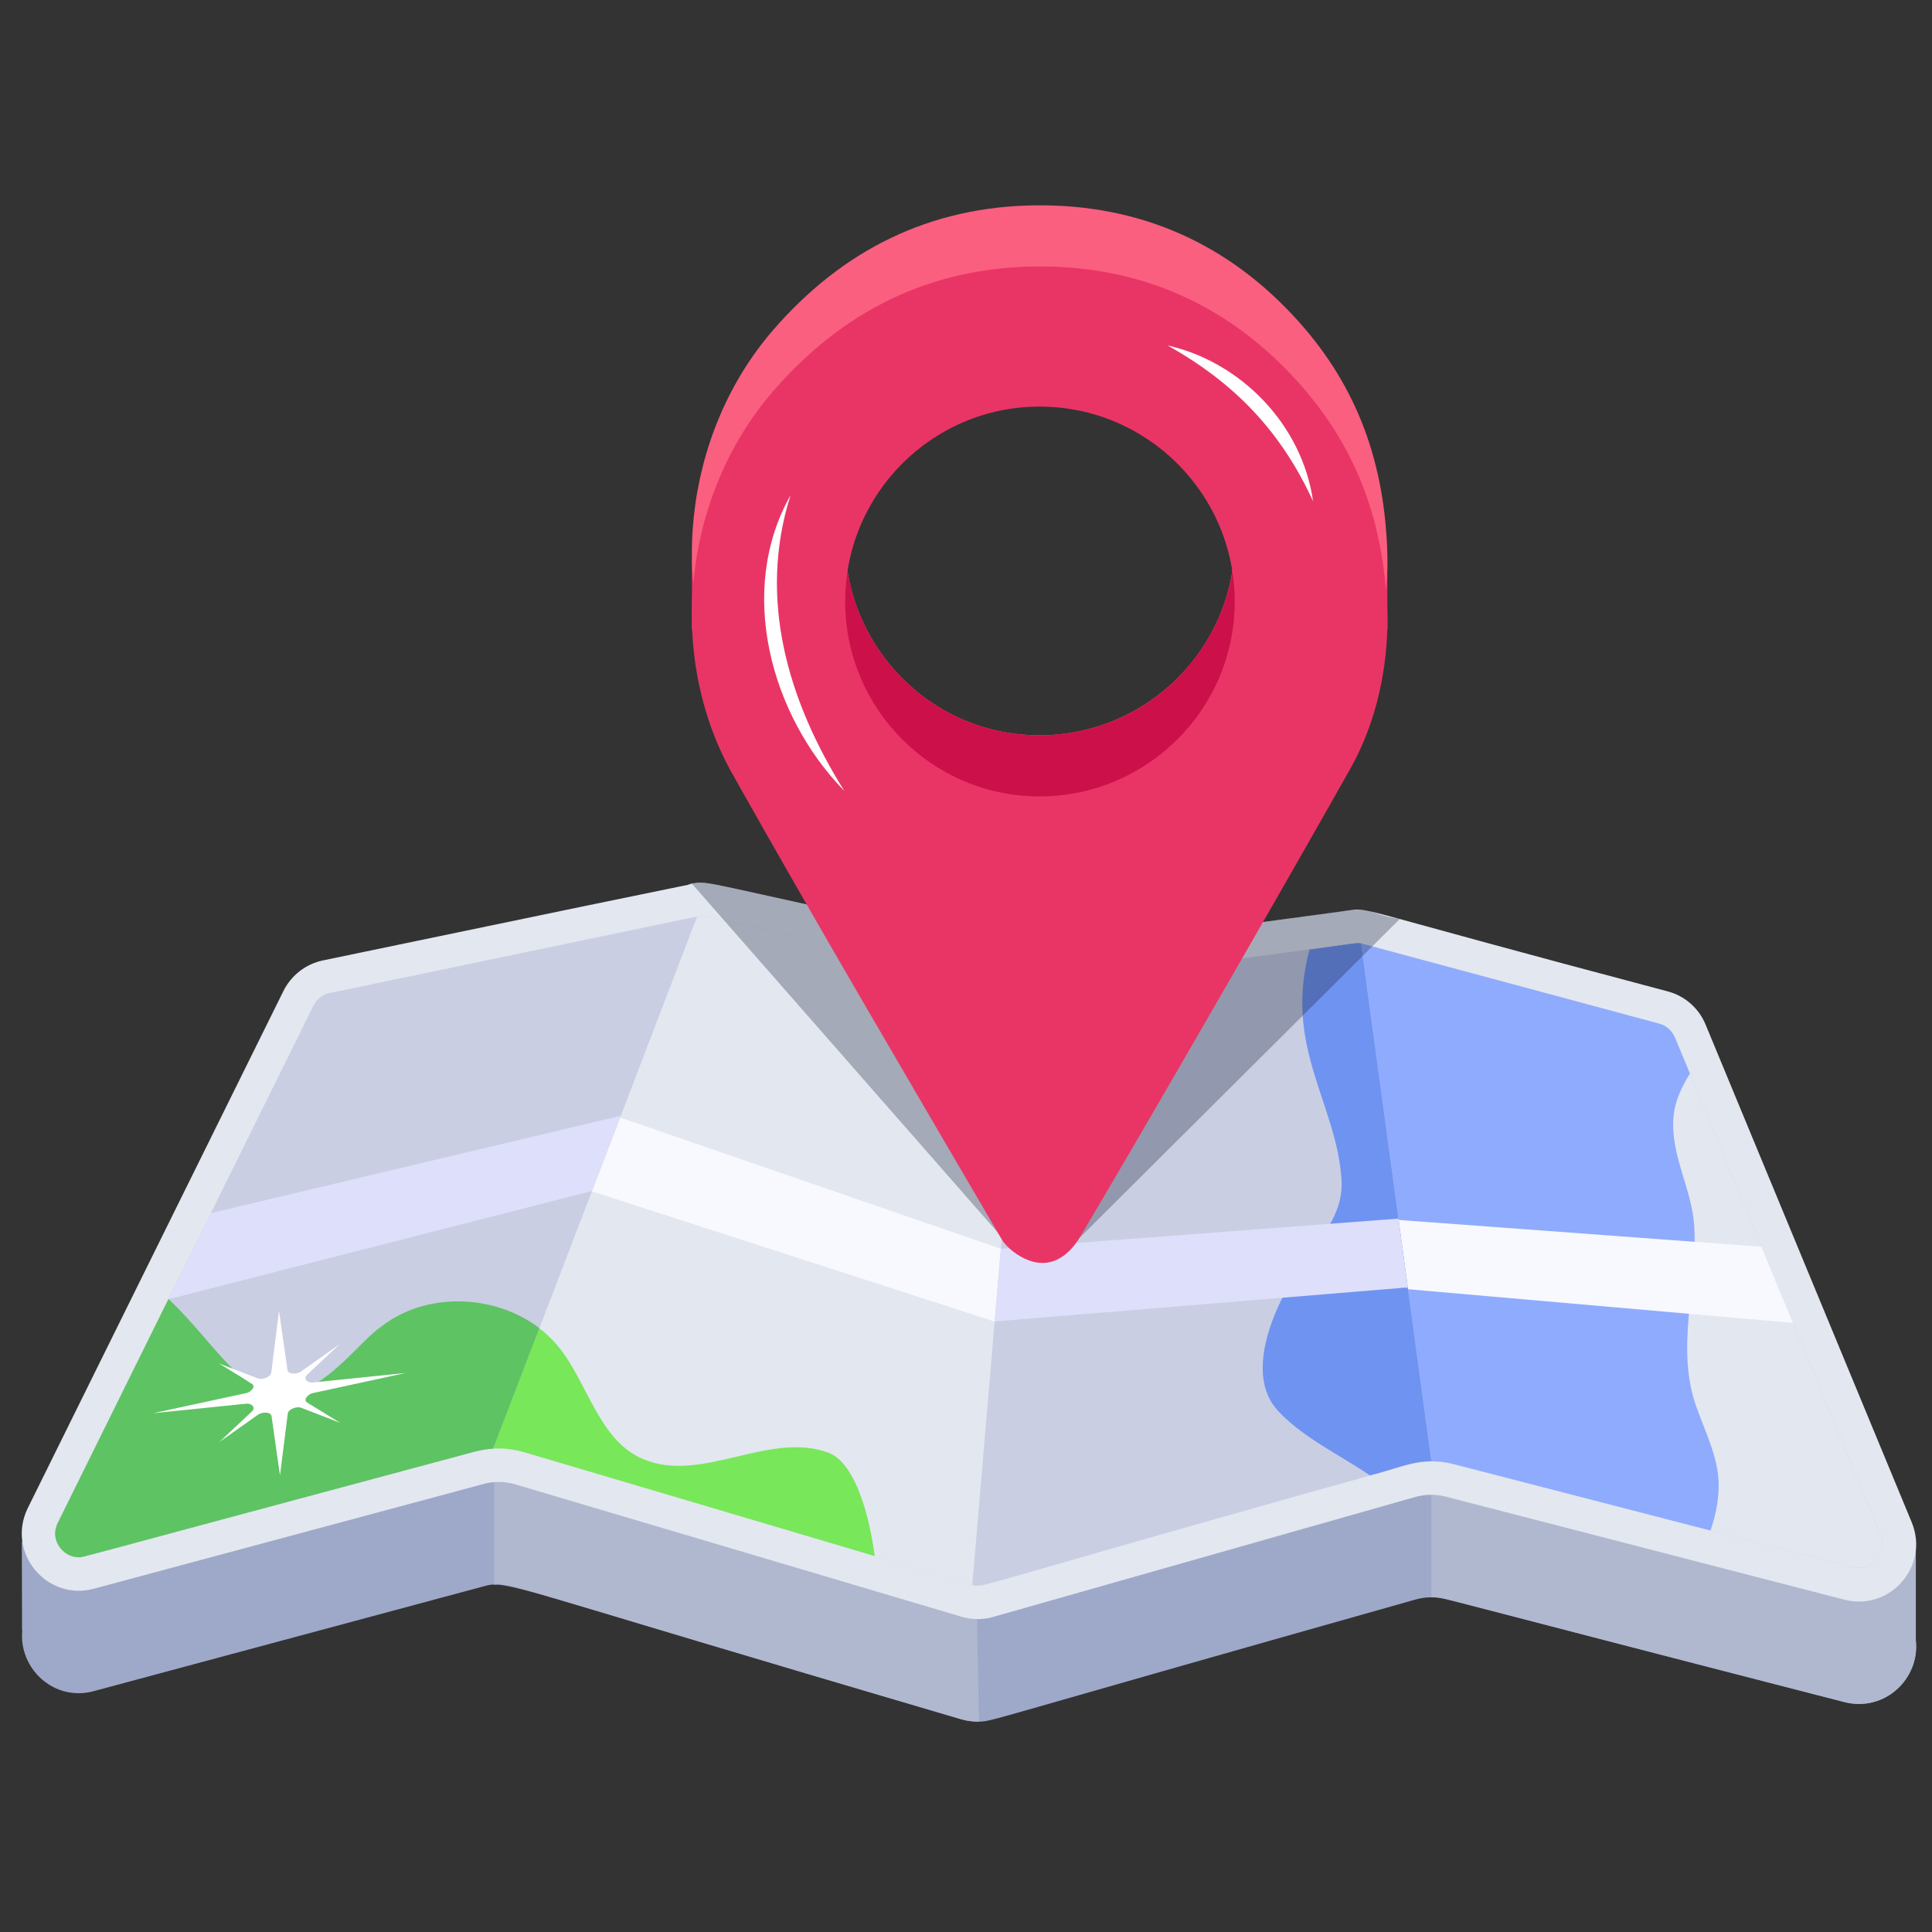 <svg xmlns="http://www.w3.org/2000/svg" xmlns:xlink="http://www.w3.org/1999/xlink" width="1080" zoomAndPan="magnify" viewBox="0 0 810 810" height="1080" preserveAspectRatio="xMidYMid meet" version="1.0"><rect x="0" y="0" width="810" height="810" fill="#333333" stroke="none"/><defs><clipPath id="270ae2e5b0"><path d="M 290 86.062 L 582 86.062 L 582 504 L 290 504 Z M 290 86.062 " clip-rule="nonzero"/></clipPath></defs><path fill="#9ea9c9" d="M 803.211 645.375 L 803.211 687.699 C 805.012 703.707 790.215 717.914 773.312 713.613 L 606.121 670.387 C 602.316 669.438 597.664 669.402 593.523 670.59 C 408.723 722.766 416.988 721.492 410.43 721.816 C 407.93 721.816 405.43 721.516 403.031 720.816 C 211.441 664.5 212.629 662.262 202.742 665.086 L 39.348 709.012 C 22.449 713.613 7.75 699.305 9.348 683.598 L 9.25 683.598 L 9.148 646.477 C 9.148 646.477 11.348 644.875 19.648 646.977 C 21.547 647.477 23.348 647.777 25.148 647.875 L 118.844 458.473 C 122.145 451.871 128.242 447.066 135.445 445.566 C 294.012 413.18 289.93 411.637 298.938 413.551 C 433.422 442.109 429.77 443.059 437.43 441.965 C 568.207 425.004 566.707 422.98 575.523 425.254 L 699.219 458.574 C 706.418 460.574 712.316 465.68 715.117 472.582 C 716.148 475.074 789.281 651.703 784.715 640.672 C 794.914 643.074 803.211 645.375 803.211 645.375 Z M 803.211 645.375 " fill-opacity="1" fill-rule="nonzero"/><path fill="#b0b8cf" d="M 803.211 645.375 L 803.211 687.699 C 805.012 703.707 790.215 717.914 773.312 713.613 C 596.23 668.176 606.371 669.688 600.121 669.688 L 600.121 626.668 C 600.121 626.668 634.02 571.734 651.719 554.625 C 669.52 537.516 691.816 544.621 691.816 544.621 C 691.816 544.621 718.215 548.625 749.113 554.625 L 784.715 640.672 C 794.914 643.074 803.211 645.375 803.211 645.375 Z M 803.211 645.375 " fill-opacity="1" fill-rule="nonzero"/><path fill="#b0b8cf" d="M 410.43 721.816 C 407.93 721.816 405.43 721.516 403.031 720.816 C 203.918 662.285 214.895 663.586 207.141 664.387 L 207.141 582.242 L 409.43 670.988 Z M 410.43 721.816 " fill-opacity="1" fill-rule="nonzero"/><path fill="#e3e7f0" d="M 773.312 670.688 L 606.121 627.465 C 601.922 626.367 597.621 626.465 593.523 627.566 L 416.43 677.891 C 412.031 679.195 407.43 679.094 403.031 677.793 L 215.84 622.262 C 211.539 621.062 207.039 620.961 202.742 622.164 L 39.348 666.086 C 19.449 671.391 2.551 650.777 11.648 632.27 L 118.844 415.449 C 122.145 408.848 128.242 404.145 135.445 402.645 C 339.852 360.066 278.512 373.312 290.035 370.426 C 297.859 369.074 294.758 370.309 399.93 392.438 C 428.938 398.293 430.508 400.031 437.43 399.043 C 472.934 394.234 572.414 380.766 566.023 381.633 C 574.508 380.574 566.363 380.477 699.219 415.652 C 706.418 417.551 712.316 422.754 715.117 429.66 L 801.512 638.27 C 809.012 656.48 792.512 675.59 773.312 670.688 Z M 773.312 670.688 " fill-opacity="1" fill-rule="nonzero"/><path fill="#c9cee2" d="M 219.797 608.855 C 213.316 606.922 206.148 606.699 199.145 608.594 C 36.301 652.246 35.168 652.895 32.98 652.895 C 26.27 652.895 20.766 645.488 24.23 638.473 L 131.395 421.695 C 132.762 418.918 135.281 416.977 138.293 416.34 C 301.125 382.449 292.512 383.578 296 384.32 C 431.531 413.262 429.219 414.273 439.262 412.93 C 574.723 394.668 568.512 394.898 571.859 395.801 L 695.613 429.18 C 698.582 429.98 701.051 432.148 702.227 434.992 L 788.555 643.602 C 791.707 651.223 784.824 659.164 776.863 657.074 L 609.57 613.879 C 603.051 612.199 596.203 612.277 589.719 614.121 L 412.613 664.441 C 406.582 666.176 411.625 664.668 219.797 608.855 Z M 219.797 608.855 " fill-opacity="1" fill-rule="nonzero"/><path fill="#e3e7f0" d="M 776.812 657.082 L 609.523 613.859 C 602.898 612.148 596.109 612.277 589.723 614.16 L 412.633 664.484 C 405.641 666.039 409.816 664.129 219.84 608.855 C 212.535 606.766 206.199 606.789 199.141 608.555 C 24.398 655.414 35.008 652.879 32.949 652.879 C 26.379 652.879 20.652 645.508 24.25 638.473 C 25.488 635.961 132.711 419.09 131.445 421.652 C 132.742 418.953 135.242 416.953 138.344 416.352 C 296.844 383.383 293.113 383.496 296.035 384.332 C 430.047 412.934 428.711 414.266 439.23 412.949 C 574.672 394.648 569.043 394.797 571.824 395.84 L 695.617 429.156 C 698.617 429.957 701.016 432.16 702.219 434.961 C 715.957 468.18 789.656 646.336 788.512 643.574 C 791.633 651.031 785.359 658.984 776.812 657.082 Z M 776.812 657.082 " fill-opacity="1" fill-rule="nonzero"/><path fill="#8fabfe" d="M 720.516 624.863 C 720.215 630.566 719.016 636.27 717.117 641.676 L 609.523 613.859 C 595.18 610.152 586.41 615.848 574.324 618.562 C 561.426 609.758 546.723 603.051 536.023 591.746 C 520.824 575.738 535.125 545.922 545.324 530.914 C 553.125 519.309 563.422 509.602 562.422 494.395 C 560.34 462.527 538.012 438.906 549.023 398.141 C 567.316 395.645 569.34 394.906 571.824 395.84 L 695.617 429.156 C 698.617 429.957 701.016 432.16 702.219 434.961 L 708.516 450.07 C 705.016 455.773 702.117 461.676 701.617 468.578 C 700.316 484.188 709.316 498.496 710.316 513.906 C 711.816 539.316 702.316 564.832 711.219 589.844 C 715.219 601.25 721.215 612.359 720.516 624.863 Z M 720.516 624.863 " fill-opacity="1" fill-rule="nonzero"/><path fill="#f8f9fe" d="M 751.715 554.625 L 585.824 540.117 L 417.02 554.07 L 247.938 499.395 L 70.648 544.723 L 88.445 508.602 L 254.637 466.68 L 419.617 523.551 L 582.824 511.203 L 738.516 522.707 Z M 751.715 554.625 " fill-opacity="1" fill-rule="nonzero"/><path fill="#111d33" d="M 454.629 451.172 L 425.129 524.512 L 290.035 370.426 C 297.859 369.074 294.758 370.309 399.93 392.438 C 428.938 398.293 430.508 400.031 437.43 399.043 L 443.828 398.141 C 448.629 410.449 452.129 421.355 452.129 421.355 Z M 454.629 451.172 " fill-opacity="0.3" fill-rule="nonzero"/><path fill="#78e75a" d="M 366.734 652.379 L 219.84 608.855 C 212.535 606.766 206.199 606.789 199.141 608.555 C 24.398 655.414 35.008 652.879 32.949 652.879 C 26.379 652.879 20.652 645.508 24.25 638.473 L 70.648 544.621 C 91.82 564.535 102.438 588.875 124.543 583.344 C 138.688 579.926 151.027 562.199 160.043 556.027 C 182.141 539.02 217.34 543.422 234.641 565.23 C 246.738 580.641 251.34 604.254 269.938 611.855 C 294.438 621.961 322.434 599.852 347.332 609.055 C 359.031 613.457 364.734 637.07 366.734 652.379 Z M 366.734 652.379 " fill-opacity="1" fill-rule="nonzero"/><path fill="#c9cee2" d="M 600.121 612.656 C 591.73 612.656 589.559 614.586 554.125 624.262 C 407.969 665.273 412.262 665.812 407.633 664.484 L 429.031 412.848 C 437.582 414.277 439.547 412.445 515.828 402.543 C 557.141 397.004 569.117 395.188 570.523 395.539 L 570.625 395.539 Z M 600.121 612.656 " fill-opacity="1" fill-rule="nonzero"/><path fill="#6f93f1" d="M 600.121 612.656 C 592.09 612.656 587.941 614.953 574.324 618.562 C 561.426 609.758 546.723 603.051 536.023 591.746 C 520.824 575.738 535.125 545.922 545.324 530.914 C 553.125 519.309 563.422 509.602 562.422 494.395 C 560.34 462.527 538.012 438.906 549.023 398.141 C 565.914 395.836 569.105 395.16 570.625 395.539 Z M 600.121 612.656 " fill-opacity="1" fill-rule="nonzero"/><path fill="#111d33" d="M 586.824 385.336 L 445.031 526.512 L 402.332 425.156 L 399.93 392.438 C 428.938 398.293 430.508 400.031 437.43 399.043 C 608.363 376.746 556.574 379.895 586.824 385.336 Z M 586.824 385.336 " fill-opacity="0.3" fill-rule="nonzero"/><path fill="#c9cee2" d="M 292.234 384.332 C 291.25 386.91 245.211 507.141 248.137 499.496 L 226.141 556.828 L 206.742 607.355 C 206.441 607.355 206.141 607.355 205.941 607.453 C 203.977 607.453 200.938 608.141 199.141 608.555 C 24.398 655.414 35.008 652.879 32.949 652.879 C 26.379 652.879 20.652 645.508 24.25 638.473 C 25.488 635.961 132.711 419.09 131.445 421.652 C 132.742 418.953 135.242 416.953 138.344 416.352 C 140.84 415.832 304.336 381.793 292.234 384.332 Z M 292.234 384.332 " fill-opacity="1" fill-rule="nonzero"/><path fill="#dedffb" d="M 260.238 467.777 L 248.137 499.496 L 247.938 499.395 L 70.648 544.723 L 88.445 508.602 Z M 260.238 467.777 " fill-opacity="1" fill-rule="nonzero"/><path fill="#5ec363" d="M 226.141 556.828 L 206.742 607.355 C 206.441 607.355 206.141 607.355 205.941 607.453 C 203.977 607.453 200.938 608.141 199.141 608.555 C 24.398 655.414 35.008 652.879 32.949 652.879 C 26.379 652.879 20.652 645.508 24.25 638.473 L 70.648 544.621 C 91.82 564.535 102.438 588.875 124.543 583.344 C 138.688 579.926 151.027 562.199 160.043 556.027 C 178.941 541.418 207.539 542.617 226.141 556.828 Z M 226.141 556.828 " fill-opacity="1" fill-rule="nonzero"/><path fill="#dedffb" d="M 590.223 539.918 L 589.324 539.82 L 417.031 554.027 L 419.629 523.508 L 586.324 510.902 Z M 590.223 539.918 " fill-opacity="1" fill-rule="nonzero"/><path fill="#df3260" d="M 290.082 234.246 L 290.082 264.223 C 290.082 264.223 304.027 261.18 304.988 254.285 C 305.949 247.391 303.867 229.594 303.867 229.594 Z M 290.082 234.246 " fill-opacity="1" fill-rule="nonzero"/><path fill="#df3260" d="M 581.66 237.363 L 581.699 263.852 C 581.699 263.852 570.934 267.316 568.047 263.852 C 565.16 260.383 566.41 246.703 567.469 243.719 C 568.527 240.73 570.453 237.461 571.031 237.363 C 571.609 237.266 581.66 237.363 581.66 237.363 Z M 581.66 237.363 " fill-opacity="1" fill-rule="nonzero"/><g clip-path="url(#270ae2e5b0)"><path fill="#fa5f7f" d="M 544.473 134.824 C 515.102 102.062 477.98 85.609 434.105 86.086 C 389.531 86.598 352.891 105.012 323.883 138.672 C 286.578 181.988 278.871 248.723 307.125 298.945 C 343.879 364.305 381.949 428.914 419.785 493.648 C 422.109 497.625 426.836 501.07 431.211 502.738 C 439.781 505.996 447.398 502.078 452.965 492.73 C 479.781 447.652 540.332 342.523 566.156 296.602 C 577.582 276.297 581.629 253.723 581.703 234.465 C 581.008 194.027 568.773 161.941 544.473 134.824 Z M 435.57 308.273 C 385.195 308.109 347.066 262.516 355.488 212.754 C 362.027 174.219 395.539 144.848 435.824 144.828 C 481.254 144.828 517.754 181.797 517.664 226.68 C 517.609 271.789 480.746 308.418 435.57 308.273 Z M 435.57 308.273 " fill-opacity="1" fill-rule="nonzero"/></g><path fill="#cc104a" d="M 553.117 298.469 C 552.652 310.988 540.125 360.883 539.566 363.371 C 539.566 363.371 525.008 394.43 505.191 407.934 C 492.191 416.816 473.156 426.02 458.242 426.824 C 449.047 427.301 396.289 407.457 381.77 385.652 C 367.246 363.863 334.816 346.422 325.621 320.605 C 316.43 294.785 325.621 226.789 327.562 216.145 C 328.332 211.875 340.691 211.562 355.488 212.754 C 347.074 262.461 385.145 308.109 435.57 308.273 C 491.191 308.453 531.375 253.824 513.379 200.402 C 525.922 206.195 536.875 213.266 539.09 220.504 C 547.699 248.75 555.297 242.992 553.117 298.469 Z M 553.117 298.469 " fill-opacity="1" fill-rule="nonzero"/><path fill="#e93565" d="M 581.699 260.098 C 581.629 279.363 577.574 301.922 566.16 322.23 C 541.422 366.234 481.328 470.672 452.957 518.371 C 447.402 527.715 439.781 531.633 431.211 528.367 C 426.832 526.699 422.102 523.246 419.785 519.285 C 381.953 454.543 343.879 389.926 307.117 324.574 C 278.863 274.352 286.57 207.613 323.887 164.305 C 352.883 130.652 389.539 112.223 434.102 111.727 C 477.984 111.234 515.105 127.695 544.473 160.461 C 568.773 187.57 581 219.652 581.699 260.098 Z M 354.336 252.043 C 354.285 297.098 390.66 333.754 435.57 333.902 C 480.75 334.051 517.609 297.414 517.664 252.309 C 517.719 207.164 481.016 170.457 435.836 170.469 C 390.891 170.48 354.387 207.02 354.336 252.043 Z M 354.336 252.043 " fill-opacity="1" fill-rule="nonzero"/><path fill="#ffffff" d="M 331.449 207.602 C 317.578 251.188 330.422 294.055 354 331.613 C 323.109 300.02 308.824 247.688 331.449 207.602 Z M 331.449 207.602 " fill-opacity="1" fill-rule="nonzero"/><path fill="#ffffff" d="M 489.512 144.828 C 520.633 151.855 546.02 178.414 550.508 210.145 C 537.086 180.844 517.559 160.52 489.512 144.828 Z M 489.512 144.828 " fill-opacity="1" fill-rule="nonzero"/><path fill="#ffffff" d="M 108.262 593.051 L 91.941 604.609 L 105.629 591.738 C 107.328 590.141 105.574 588.266 103.254 588.504 L 64.223 592.5 L 103.238 584.059 C 105.371 583.598 107.383 581.188 105.555 580.062 L 91.746 571.594 L 108.188 577.941 C 109.906 578.605 113.496 577.332 113.719 575.531 L 116.98 549.574 L 120.543 574.441 C 120.809 576.289 124.57 576.164 126.113 575.07 L 142.441 563.52 L 128.75 576.383 C 126.992 578.035 128.898 579.848 131.117 579.617 L 170.156 575.621 L 131.141 584.062 C 129.008 584.523 126.996 586.934 128.824 588.059 L 142.637 596.535 L 126.191 590.18 C 124.473 589.516 120.883 590.789 120.656 592.59 L 117.387 618.562 L 113.836 593.68 C 113.57 591.828 109.805 591.957 108.262 593.051 Z M 108.262 593.051 " fill-opacity="1" fill-rule="nonzero"/></svg>